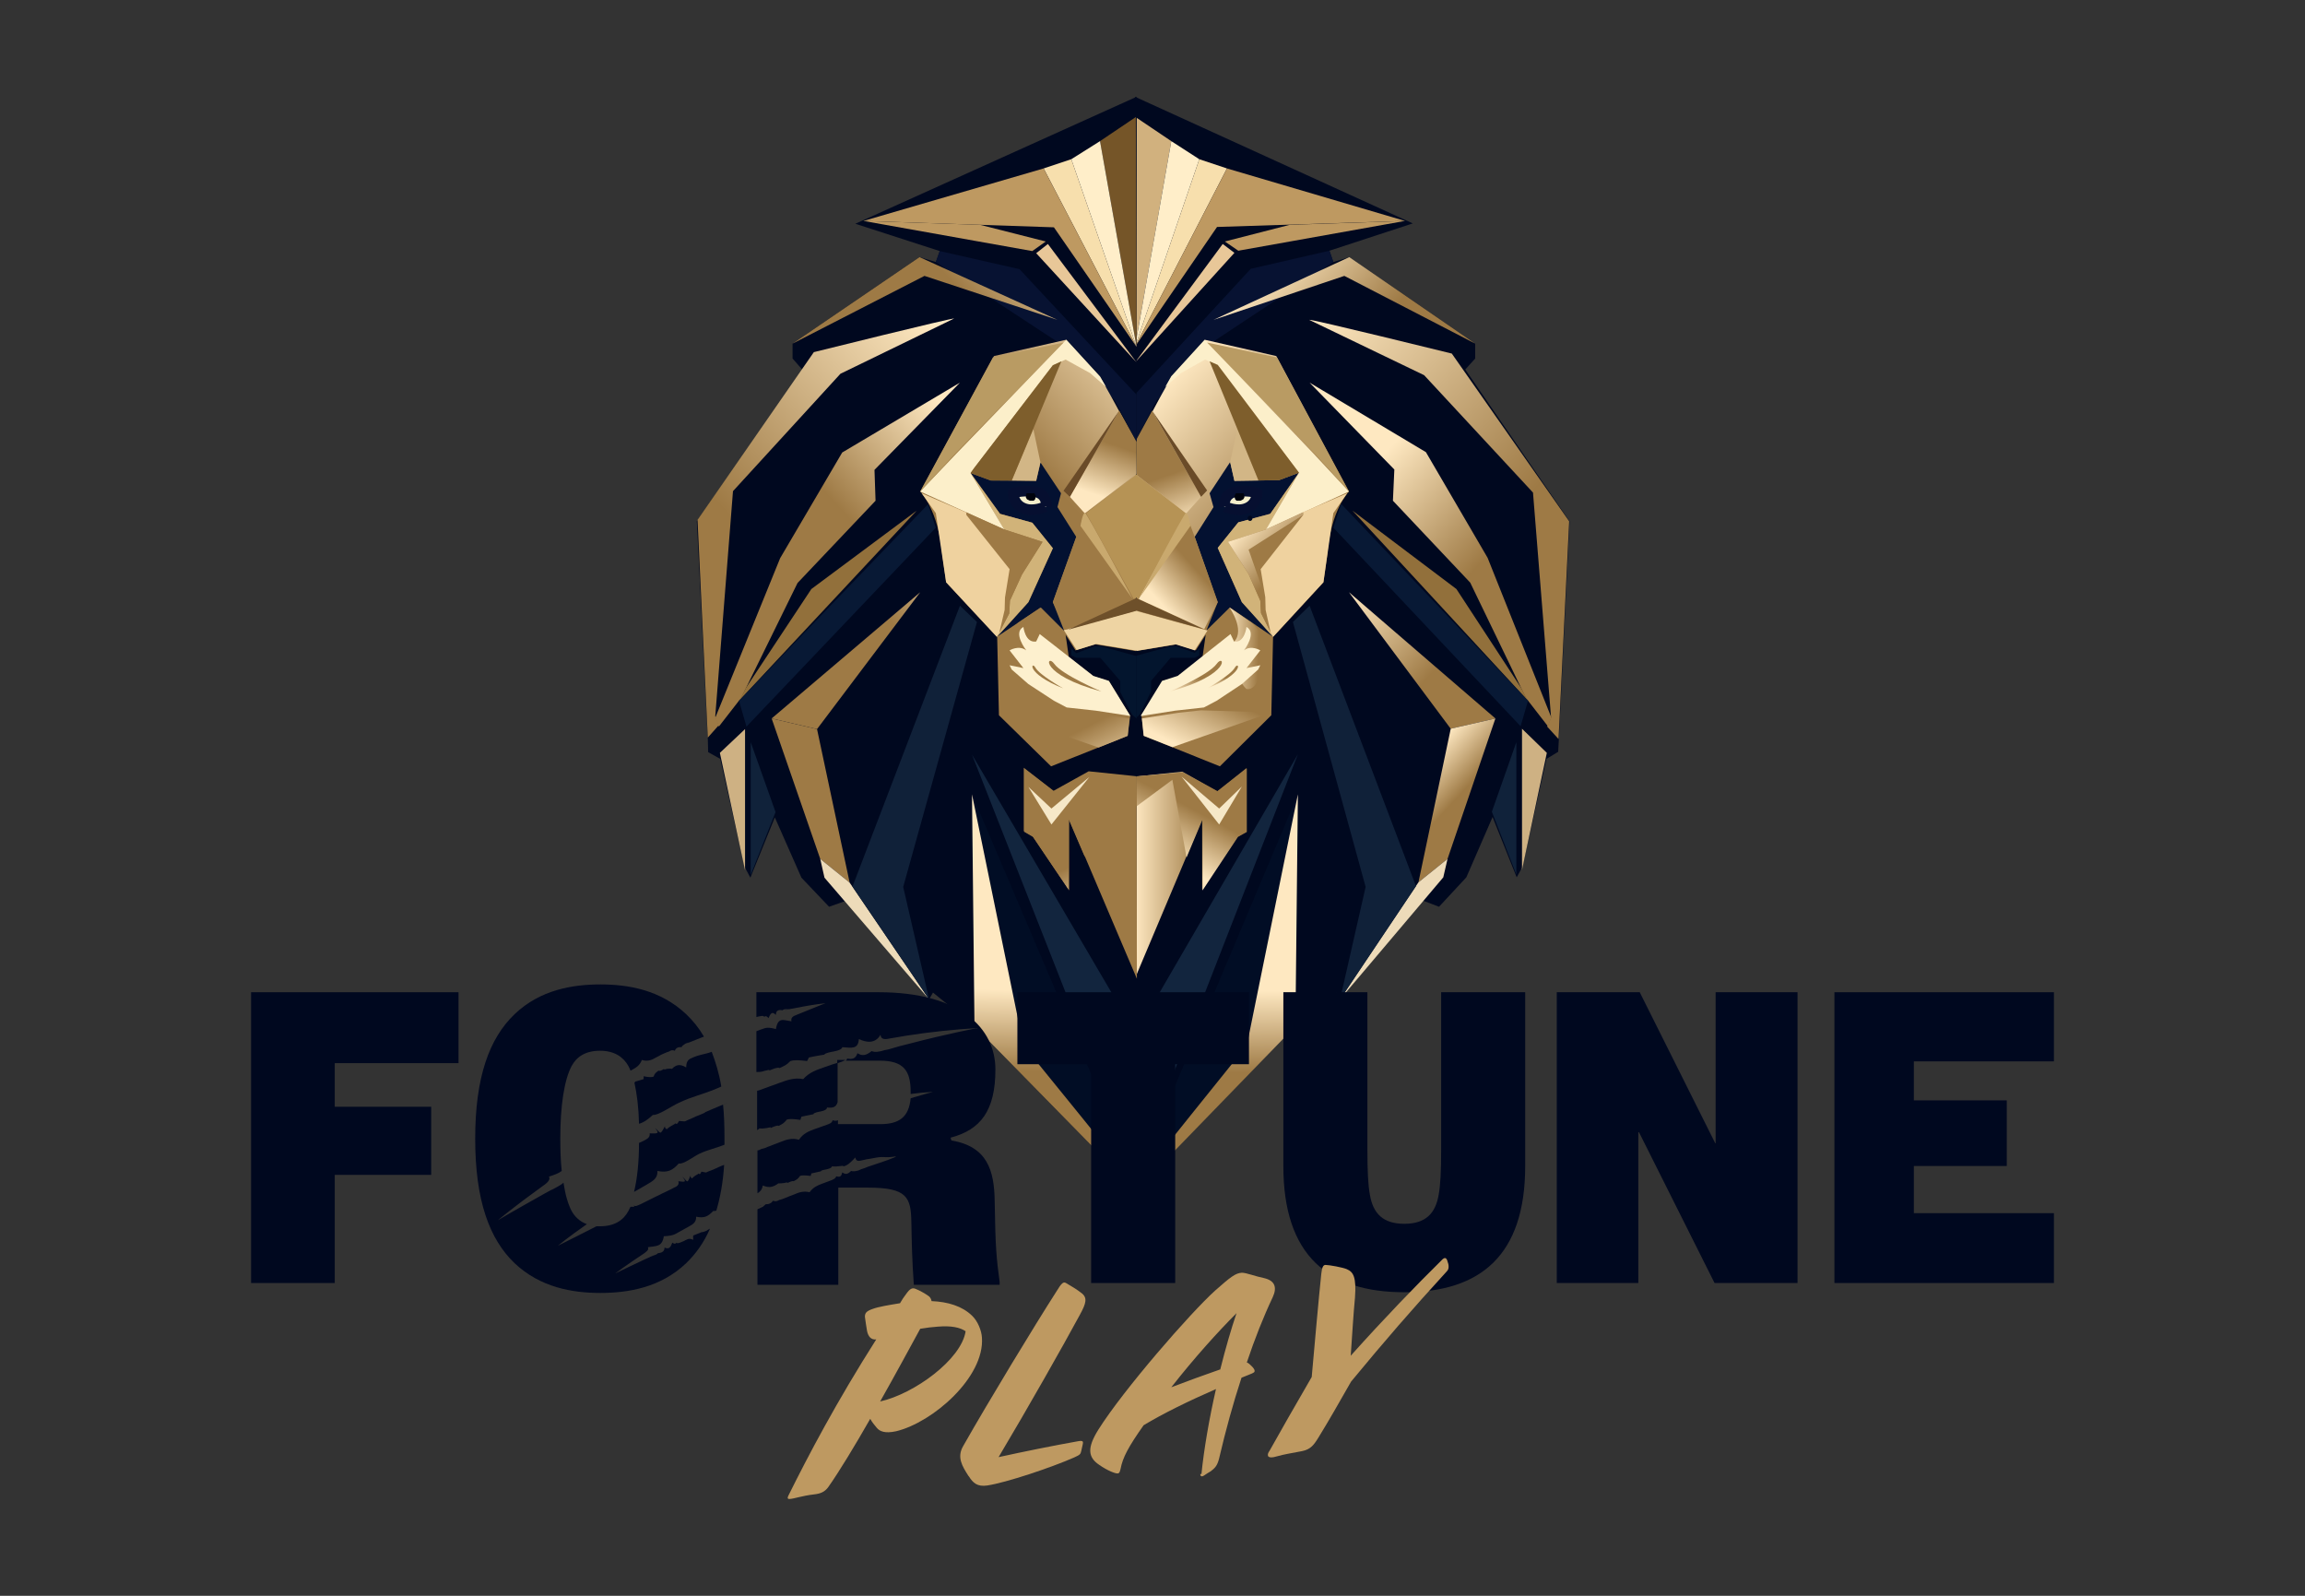 <?xml version="1.0" encoding="UTF-8"?> <svg xmlns="http://www.w3.org/2000/svg" xmlns:xlink="http://www.w3.org/1999/xlink" id="Calque_1" version="1.1" viewBox="0 0 650 450"><rect x="0" y="0" width="650" height="450" fill="#333333" stroke="none"/><!-- Generator: Adobe Illustrator 29.2.0, SVG Export Plug-In . SVG Version: 2.1.0 Build 108) --><defs><style> .st0 { fill: #f7dfad; } .st1 { fill: #f6e8c8; } .st2 { fill: #010d25; } .st3 { fill: #b69355; } .st4 { fill: url(#linear-gradient2); } .st5 { fill: url(#linear-gradient1); } .st6 { fill: url(#linear-gradient9); } .st7 { fill: url(#linear-gradient3); } .st8 { fill: url(#linear-gradient6); } .st9 { fill: url(#linear-gradient8); } .st10 { fill: url(#linear-gradient7); } .st11 { fill: url(#linear-gradient5); } .st12 { fill: url(#linear-gradient4); } .st13 { fill: #755528; } .st14 { fill: #fdf0ce; } .st15 { fill: #e8c798; } .st16 { fill: #be9961; } .st17 { fill: url(#linear-gradient31); } .st18 { fill: url(#linear-gradient30); } .st19 { fill: url(#linear-gradient28); } .st20 { fill: url(#linear-gradient29); } .st21 { fill: url(#linear-gradient18); } .st22 { fill: url(#linear-gradient13); } .st23 { fill: url(#linear-gradient12); } .st24 { fill: url(#linear-gradient15); } .st25 { fill: url(#linear-gradient16); } .st26 { fill: url(#linear-gradient11); } .st27 { fill: url(#linear-gradient10); } .st28 { fill: url(#linear-gradient17); } .st29 { fill: url(#linear-gradient14); } .st30 { fill: url(#linear-gradient19); } .st31 { fill: url(#linear-gradient23); } .st32 { fill: url(#linear-gradient22); } .st33 { fill: url(#linear-gradient24); } .st34 { fill: url(#linear-gradient25); } .st35 { fill: url(#linear-gradient21); } .st36 { fill: url(#linear-gradient20); } .st37 { fill: url(#linear-gradient27); } .st38 { fill: url(#linear-gradient26); } .st39 { fill: #10223a; } .st40 { fill: #f5efcc; stroke: #060f30; stroke-miterlimit: 10; stroke-width: 3px; } .st41 { fill: #92703b; } .st42 { fill: #d2b686; } .st43 { fill: url(#linear-gradient); } .st44 { fill: #d1b17e; } .st45 { fill: #d1b379; } .st46 { fill: #102139; } .st47 { fill: #081935; } .st48 { fill: #03152e; } .st49 { fill: #6a4b28; } .st50 { fill: #f4dfb7; } .st51 { fill: #eed4a3; } .st52 { fill: #eddbb9; } .st53 { fill: #ffeec9; } .st54 { fill: #7e5e2c; } .st55 { fill: #12253e; } .st56 { fill: #b99b63; } .st57 { fill: #ceb183; } .st58 { fill: #6e502a; } .st59 { fill: #071232; } .st60 { fill: #c9a96e; } .st61 { fill: #031131; } .st62 { fill: #efd29f; } .st63 { fill: #00081f; } .st64 { fill: #fcefca; } .st65 { fill: #00030d; } </style><linearGradient id="linear-gradient" x1="357.5" y1="376.7" x2="400.6" y2="336.9" gradientTransform="translate(0 450.3) scale(1 -1)" gradientUnits="userSpaceOnUse"><stop offset="0" stop-color="#fee8c1"></stop><stop offset=".6" stop-color="#9e7a45"></stop></linearGradient><linearGradient id="linear-gradient1" x1="311.4" y1="323.9" x2="374.3" y2="265.8" gradientTransform="translate(0 450.3) scale(1 -1)" gradientUnits="userSpaceOnUse"><stop offset="0" stop-color="#fee8c1"></stop><stop offset=".6" stop-color="#9e7a45"></stop></linearGradient><linearGradient id="linear-gradient2" x1="384.6" y1="316.2" x2="434.7" y2="269.9" gradientTransform="translate(0 450.3) scale(1 -1)" gradientUnits="userSpaceOnUse"><stop offset="0" stop-color="#fee8c1"></stop><stop offset=".6" stop-color="#9e7a45"></stop></linearGradient><linearGradient id="linear-gradient3" x1="378" y1="280.8" x2="418.1" y2="243.8" gradientTransform="translate(0 450.3) scale(1 -1)" gradientUnits="userSpaceOnUse"><stop offset="0" stop-color="#fee8c1"></stop><stop offset=".6" stop-color="#9e7a45"></stop></linearGradient><linearGradient id="linear-gradient4" x1="399.9" y1="234.8" x2="417.7" y2="218.4" gradientTransform="translate(0 450.3) scale(1 -1)" gradientUnits="userSpaceOnUse"><stop offset="0" stop-color="#fee8c1"></stop><stop offset=".6" stop-color="#9e7a45"></stop></linearGradient><linearGradient id="linear-gradient5" x1="327.1" y1="280.5" x2="347.6" y2="298.8" gradientTransform="translate(0 450.3) scale(1 -1)" gradientUnits="userSpaceOnUse"><stop offset="0" stop-color="#fee8c1"></stop><stop offset=".5" stop-color="#9e7a45"></stop></linearGradient><linearGradient id="linear-gradient6" x1="343.1" y1="170.7" x2="343.7" y2="124.8" gradientTransform="translate(0 450.3) scale(1 -1)" gradientUnits="userSpaceOnUse"><stop offset="0" stop-color="#fee8c1"></stop><stop offset=".5" stop-color="#9e7a45"></stop></linearGradient><linearGradient id="linear-gradient7" x1="320.1" y1="204.1" x2="351.5" y2="204.1" gradientTransform="translate(0 450.3) scale(1 -1)" gradientUnits="userSpaceOnUse"><stop offset="0" stop-color="#fee8c1"></stop><stop offset=".6" stop-color="#9e7a45"></stop></linearGradient><linearGradient id="linear-gradient8" x1="333.4" y1="301.9" x2="323.7" y2="330.2" gradientTransform="translate(0 450.3) scale(1 -1)" gradientUnits="userSpaceOnUse"><stop offset="0" stop-color="#fee8c1"></stop><stop offset=".5" stop-color="#9e7a45"></stop></linearGradient><linearGradient id="linear-gradient9" x1="349.7" y1="301.2" x2="368.9" y2="283.4" gradientTransform="translate(0 450.3) scale(1 -1)" gradientUnits="userSpaceOnUse"><stop offset="0" stop-color="#fee8c1"></stop><stop offset=".6" stop-color="#9e7a45"></stop></linearGradient><linearGradient id="linear-gradient10" x1="328.1" y1="208.7" x2="342.9" y2="236.5" gradientTransform="translate(0 450.3) scale(1 -1)" gradientUnits="userSpaceOnUse"><stop offset="0" stop-color="#fee8c1"></stop><stop offset=".5" stop-color="#9e7a45"></stop></linearGradient><linearGradient id="linear-gradient11" x1="335.2" y1="238.6" x2="351.6" y2="271.1" gradientTransform="translate(0 450.3) scale(1 -1)" gradientUnits="userSpaceOnUse"><stop offset="0" stop-color="#fee8c1"></stop><stop offset=".5" stop-color="#9e7a45"></stop></linearGradient><linearGradient id="linear-gradient12" x1="345.9" y1="267.7" x2="364" y2="267.1" gradientTransform="translate(0 450.3) scale(1 -1)" gradientUnits="userSpaceOnUse"><stop offset="0" stop-color="#fee8c1"></stop><stop offset=".5" stop-color="#9e7a45"></stop></linearGradient><linearGradient id="linear-gradient13" x1="334.1" y1="253.2" x2="340.5" y2="265.9" gradientTransform="translate(0 450.3) scale(1 -1)" gradientUnits="userSpaceOnUse"><stop offset="0" stop-color="#fee8c1"></stop><stop offset=".5" stop-color="#9e7a45"></stop></linearGradient><linearGradient id="linear-gradient14" x1="637.8" y1="339.3" x2="641.8" y2="347.2" gradientTransform="translate(-252.1 604.2) rotate(-6.5) scale(1 -1)" gradientUnits="userSpaceOnUse"><stop offset="0" stop-color="#fee8c1"></stop><stop offset=".5" stop-color="#9e7a45"></stop></linearGradient><linearGradient id="linear-gradient15" x1="2737.5" y1="377.2" x2="2780.6" y2="337.4" gradientTransform="translate(3048.1 450.3) rotate(-180)" gradientUnits="userSpaceOnUse"><stop offset="0" stop-color="#fee8c1"></stop><stop offset=".6" stop-color="#9e7a45"></stop></linearGradient><linearGradient id="linear-gradient16" x1="2691.4" y1="324.4" x2="2754.3" y2="266.3" gradientTransform="translate(3048.1 450.3) rotate(-180)" gradientUnits="userSpaceOnUse"><stop offset="0" stop-color="#fee8c1"></stop><stop offset=".6" stop-color="#9e7a45"></stop></linearGradient><linearGradient id="linear-gradient17" x1="2764.6" y1="316.7" x2="2814.7" y2="270.5" gradientTransform="translate(3048.1 450.3) rotate(-180)" gradientUnits="userSpaceOnUse"><stop offset="0" stop-color="#fee8c1"></stop><stop offset=".6" stop-color="#9e7a45"></stop></linearGradient><linearGradient id="linear-gradient18" x1="2758.1" y1="281.3" x2="2798.1" y2="244.3" gradientTransform="translate(3048.1 450.3) rotate(-180)" gradientUnits="userSpaceOnUse"><stop offset="0" stop-color="#fee8c1"></stop><stop offset=".6" stop-color="#9e7a45"></stop></linearGradient><linearGradient id="linear-gradient19" x1="2779.9" y1="235.3" x2="2797.7" y2="218.9" gradientTransform="translate(3048.1 450.3) rotate(-180)" gradientUnits="userSpaceOnUse"><stop offset="0" stop-color="#fee8c1"></stop><stop offset=".6" stop-color="#9e7a45"></stop></linearGradient><linearGradient id="linear-gradient20" x1="2707" y1="279.9" x2="2727.6" y2="298.3" gradientTransform="translate(3048.1 450.3) rotate(-180)" gradientUnits="userSpaceOnUse"><stop offset="0" stop-color="#fee8c1"></stop><stop offset=".5" stop-color="#9e7a45"></stop></linearGradient><linearGradient id="linear-gradient21" x1="2723.6" y1="170.7" x2="2724.2" y2="124.8" gradientTransform="translate(3048.1 450.3) rotate(-180)" gradientUnits="userSpaceOnUse"><stop offset="0" stop-color="#fee8c1"></stop><stop offset=".5" stop-color="#9e7a45"></stop></linearGradient><linearGradient id="linear-gradient22" x1="2699.5" y1="204" x2="2730.9" y2="204" gradientTransform="translate(3048.1 450.3) rotate(-180)" gradientUnits="userSpaceOnUse"><stop offset="0" stop-color="#fee8c1"></stop><stop offset=".6" stop-color="#9e7a45"></stop></linearGradient><linearGradient id="linear-gradient23" x1="2713.7" y1="302.1" x2="2704" y2="330.5" gradientTransform="translate(3048.1 450.3) rotate(-180)" gradientUnits="userSpaceOnUse"><stop offset="0" stop-color="#fee8c1"></stop><stop offset=".5" stop-color="#9e7a45"></stop></linearGradient><linearGradient id="linear-gradient24" x1="2729.6" y1="301.7" x2="2748.9" y2="283.9" gradientTransform="translate(3048.1 450.3) rotate(-180)" gradientUnits="userSpaceOnUse"><stop offset="0" stop-color="#fee8c1"></stop><stop offset=".6" stop-color="#9e7a45"></stop></linearGradient><linearGradient id="linear-gradient25" x1="2708.2" y1="208.5" x2="2723" y2="236.3" gradientTransform="translate(3048.1 450.3) rotate(-180)" gradientUnits="userSpaceOnUse"><stop offset="0" stop-color="#fee8c1"></stop><stop offset=".5" stop-color="#9e7a45"></stop></linearGradient><linearGradient id="linear-gradient26" x1="2715.5" y1="238.2" x2="2731.9" y2="270.6" gradientTransform="translate(3048.1 450.3) rotate(-180)" gradientUnits="userSpaceOnUse"><stop offset="0" stop-color="#fee8c1"></stop><stop offset=".5" stop-color="#9e7a45"></stop></linearGradient><linearGradient id="linear-gradient27" x1="2725.5" y1="267.7" x2="2743.5" y2="267.1" gradientTransform="translate(3048.1 450.3) rotate(-180)" gradientUnits="userSpaceOnUse"><stop offset="0" stop-color="#fee8c1"></stop><stop offset=".5" stop-color="#9e7a45"></stop></linearGradient><linearGradient id="linear-gradient28" x1="2714.4" y1="252.8" x2="2720.8" y2="265.5" gradientTransform="translate(3048.1 450.3) rotate(-180)" gradientUnits="userSpaceOnUse"><stop offset="0" stop-color="#fee8c1"></stop><stop offset=".5" stop-color="#9e7a45"></stop></linearGradient><linearGradient id="linear-gradient29" x1="3003" y1="70.9" x2="3007" y2="78.9" gradientTransform="translate(3303.2 604.1) rotate(-173.6) scale(1 1) skewX(-.2)" gradientUnits="userSpaceOnUse"><stop offset="0" stop-color="#fee8c1"></stop><stop offset=".5" stop-color="#9e7a45"></stop></linearGradient><linearGradient id="linear-gradient30" x1="362.9" y1="353.2" x2="459.8" y2="263.8" gradientTransform="translate(0 450.3) scale(1 -1)" gradientUnits="userSpaceOnUse"><stop offset="0" stop-color="#fee8c1"></stop><stop offset=".6" stop-color="#9e7a45"></stop></linearGradient><linearGradient id="linear-gradient31" x1="724.8" y1="353.6" x2="821.5" y2="264.2" gradientTransform="translate(993.1 450.3) rotate(-180)" gradientUnits="userSpaceOnUse"><stop offset="0" stop-color="#fee8c1"></stop><stop offset=".6" stop-color="#9e7a45"></stop></linearGradient></defs><g><polyline class="st63" points="420.9 230.4 413.5 247.4 405.8 255.7 401.1 253.9 377.9 281.8 376.9 279.9 365.3 289.3 320.1 335.9 320.1 97.7 320.1 27.3 398.4 63 374.9 70.7 376 73.9 380.5 72.5 416 96.9 416 101.1 413.2 104.2 442.6 147 439.6 208.3 439.4 212 436.1 214 429.3 244.5 427.7 247.4"></polyline><polygon class="st63" points="320.1 32.8 394.6 62.7 349 71.1 320.2 102.4 320.1 32.8"></polygon><polygon class="st44" points="320.1 97.7 320.2 33 330.3 39.8 320.1 97.7"></polygon><polygon class="st53" points="338.2 44.9 330.3 39.8 320.1 97.7 338.2 44.9"></polygon><polygon class="st0" points="346 47.5 338.2 44.9 320.1 97.7 346 47.5"></polygon><polygon class="st16" points="396.2 62.3 346 47.5 320.1 97.7 343.2 64 396.2 62.3"></polygon><polygon class="st15" points="320.1 102.2 344.8 68.8 348.1 71.3 320.1 102.2"></polygon><polygon class="st16" points="345.4 68.1 349.2 70.7 396.2 62.3 363.7 63.4 345.4 68.1"></polygon><polygon class="st59" points="374.9 70.7 352.7 75.8 320.1 111.2 320.1 124.6 326.2 112.8 342.2 96.3 376 73.9 374.9 70.7"></polygon><polygon class="st43" points="379.1 77.8 416 96.9 380.5 72.5 342.2 90.2 379.1 77.8"></polygon><path class="st5" d="M339.7,95.8l20.2,4.6,20.5,38.2s-5.1,5.1-6.1,17.7l-1.1,7.9-14.2,15.4-.5,22.1-14.5,14.4-21.4-8.6-.7-5.6,6-9.8,4.4-1.4,6.8-5.4.9-6.3-2.8,4.4-5.4-1.7-11.4,1.9v-58.9c-.1,0,6.7-12.6,6.7-12.6l3.3-5.9,9.4-10.3h0Z"></path><polygon class="st61" points="359 179.6 356.3 176.5 350.2 169.8 343.4 154.5 349.2 147.3 358.2 144.9 366.3 133.3 360.7 135.4 348.1 135.6 346.9 130.3 341.1 139.1 342.2 143 336.9 151.4 343.4 169.8 340.2 177.8 346.8 171.3 359 179.6"></polygon><polygon class="st45" points="355.4 169.4 352.1 161.9 346.3 152.8 357 149.3 366.3 133.3 358.2 144.9 349.2 147.3 343.4 154.5 350.2 169.8 359 179.6 355.6 172.9 355.4 169.4"></polygon><polygon class="st64" points="339.8 101.4 343.4 102.9 366.3 133.3 357 149.3 380.4 138.6 370.4 127.9 339.7 95.8 330.3 106.1 328.6 109.1 333 105.2 339.8 101.4"></polygon><polygon class="st56" points="370.7 127.9 380.4 138.6 360.1 100.8 340.4 96.6 370.7 127.9"></polygon><polygon class="st42" points="348.9 121 346.9 130.3 348.1 135.6 354.9 135.5 348.9 121"></polygon><polygon class="st54" points="365.4 132.1 366.3 133.3 360.7 135.4 354.9 135.5 341.1 101.9 343.4 102.9 365.4 132.1"></polygon><polygon class="st4" points="369.3 107.9 402.1 127.5 419.5 157.3 437.5 202.4 436.5 204.8 430.3 196.8 414.6 164.3 392.8 141.2 393.2 132.4 369.3 107.9"></polygon><polygon class="st41" points="381.4 144 410.7 166.1 428.9 193.9 430.9 197.6 381.4 144"></polygon><polygon class="st7" points="380.4 167 421.7 202.6 409.1 205.5 380.4 167"></polygon><polygon class="st12" points="400 248.8 409.1 205.5 421.7 202.6 408.2 242.2 400 248.8"></polygon><polygon class="st52" points="377.9 281.8 400 248.8 408.2 242.2 407 247.4 377.9 281.8"></polygon><polygon class="st46" points="364.6 175.4 369.3 170.8 399.3 249.9 377.9 281.8 385.1 250.1 364.6 175.4"></polygon><polygon class="st51" points="340.5 177.8 320.1 172.2 320.1 183.6 331.5 181.7 336.9 183.4 340.5 177.8"></polygon><polygon class="st58" points="320.1 168.4 321 168.9 339.4 177.4 320.1 172.1 320.1 168.4"></polygon><polygon class="st11" points="334.4 144.7 321.1 168.9 339.6 177.4 343.4 169.8 336.9 151.4 334.4 144.7"></polygon><polygon class="st48" points="320.1 202.6 321.4 201.5 324.6 195 324.6 192 330.1 185.5 336.9 185.5 338.2 184.8 338.2 182.9 336.9 184.1 331.7 182.2 330.3 182.2 320.1 185 320.1 202.6"></polygon><polygon class="st2" points="322 328.4 366 224 351.6 294.8 321.6 332.3 322 328.4"></polygon><polygon class="st55" points="366 212.7 320.2 291.6 320.2 330.2 366 212.7"></polygon><path class="st8" d="M321.6,332.3c.2-.5,30-37.5,30-37.5l14.4-70.8-.7,65.4-45.2,46.6,1.5-3.6h0Z"></path><polygon class="st10" points="333.4 217.6 343.3 223.1 351.5 216.6 351.5 234.5 349 235.9 339 250.9 339 231 320.1 275.8 320.1 219 333.4 217.6"></polygon><polygon class="st3" points="320.1 133.6 334.4 144.7 321.1 168.9 320.2 168.4 320.1 133.6"></polygon><polygon class="st9" points="335.5 147.6 334.1 145.2 338.7 140.1 324.9 115.8 320.1 124.6 320.1 133.6 334.4 144.7 334.7 145.2 335.5 147.6"></polygon><polygon class="st49" points="340.4 138.3 338.7 140.1 324.9 115.8 340.4 138.3"></polygon><path class="st60" d="M321.1,168.9l14.6-20.6s-.6-3.9-1.3-3.6-13.2,24.2-13.2,24.2h0Z"></path><path class="st40" d="M345.2,142.9s-.4-3.9,3.7-4.3c4.1-.4,5.6.5,5.6.5,0,0,0,3-2.9,4.2-2.8,1.2-6-.4-6-.4"></path><path class="st65" d="M348.5,139.1c0,.1-.4.8-.4.8l.2.9.4.4h1.1l.8-.4.3-.5v-.6l-.2-.6h-2.2,0Z"></path><polygon class="st6" points="358.3 178.3 356.8 171.4 356.8 168.4 352.1 155 367.5 145.2 367.5 144.4 357 149.3 346.3 152.8 352.1 161.9 355.4 169.4 355.6 172.9 358.3 178.3"></polygon><polygon class="st62" points="379.9 139.1 367.5 144.4 367.5 145.2 355.5 160.5 356.8 168.4 356.9 172 358.3 178.3 359 179.6 373.2 164.2 376 144.7 379.9 139.1"></polygon><polygon class="st50" points="333.2 219 344.3 228 350.2 221.8 343.8 232.5 333.2 219"></polygon><polygon class="st27" points="330.6 219.9 320.6 227.3 320.5 218.9 333.5 217.8 343.3 223.2 351.6 216.7 351.6 234.6 349.1 236 339.1 251.1 339.1 231.1 334.6 241.8 330.6 219.9"></polygon><polygon class="st26" points="330.6 210.7 358.5 200.9 338.7 200.3 332.3 201 322 202.6 322.5 207.5 330.6 210.7"></polygon><path class="st23" d="M351.6,194.3s4.1,1.3,4.6-10.8c0,0,1.1-3.9-3.2-7.9l-6.3-4.3s4.5,6.3,1.3,9.7c-3.2,3.4,0,0,0,0,0,0-.7,9.4,3.5,13.3h0Z"></path><path class="st14" d="M321.8,201.9l9.6-1.5,8.1-.9,3.6-1.9,7.1-4.7,4.6-4.1.6-1.2-3.9.8,3.9-5s-2.6-1.6-4.6,0c0,0,3.8-5,.7-6.6,0,0-.5,4.6-3.5,4.1l-1-2.1-8.1,6.4-6.8,5.4-4.4,1.4-6,9.8Z"></path><path class="st22" d="M329.9,195s11-4.7,13.2-7.8c2.2-3.1,4.4,3-13.2,7.8Z"></path><path class="st29" d="M340.5,194.1s6.5-3.7,7.7-5.8,3,1.5-7.7,5.8Z"></path><polygon class="st1" points="333.2 219 343.8 228 350.2 221.8 343.8 232.5 333.2 219"></polygon><polyline class="st57" points="429.2 205.5 436.2 212.3 429.2 245.3 429.2 206.2"></polyline><polygon class="st47" points="428.8 204.8 430.9 197.6 378.2 142.1 376 148.8 428.8 204.8"></polygon><polyline class="st63" points="218.5 230.5 226 247.5 233.8 255.7 238.6 254 262 281.8 263.1 279.9 274.8 289.4 320.5 336 320.5 97.8 320.5 27.3 241.2 63.1 265 70.8 263.9 73.9 259.3 72.5 223.5 96.9 223.5 101.1 226.3 104.3 196.5 147 199.6 208.4 199.7 212.1 203.1 214 210 244.5 211.6 247.5"></polyline><polygon class="st63" points="320.5 32.8 245.1 62.7 291.3 71.1 320.3 102.4 320.5 32.8"></polygon><polygon class="st13" points="320.5 97.8 320.3 33 310.2 39.8 320.5 97.8"></polygon><polygon class="st53" points="302.1 44.9 310.2 39.8 320.5 97.8 302.1 44.9"></polygon><polygon class="st0" points="294.3 47.5 302.1 44.9 320.5 97.8 294.3 47.5"></polygon><polygon class="st16" points="243.5 62.3 294.3 47.5 320.5 97.8 297.2 64.1 243.5 62.3"></polygon><polygon class="st15" points="320.5 102.2 295.5 68.8 292.2 71.4 320.5 102.2"></polygon><polygon class="st16" points="294.9 68.1 291.1 70.8 243.5 62.3 276.4 63.4 294.9 68.1"></polygon><polygon class="st59" points="265 70.8 287.5 75.9 320.5 111.3 320.5 124.6 314.3 112.8 298.2 96.4 263.9 73.9 265 70.8"></polygon><polygon class="st24" points="260.7 77.8 223.5 96.9 259.3 72.5 298.2 90.2 260.7 77.8"></polygon><path class="st25" d="M300.7,95.8l-20.4,4.6-20.8,38.2s5.1,5.1,6.2,17.7l1.1,7.9,14.4,15.4.5,22.1,14.7,14.4,21.6-8.6.7-5.6-6-9.8-4.4-1.4-6.9-5.4-.9-6.3,2.8,4.4,5.5-1.7,11.5,1.9v-58.9c.1,0-6.8-12.6-6.8-12.6l-3.3-5.9-9.5-10.3h0Z"></path><polygon class="st61" points="281.1 179.6 283.9 176.6 290 169.8 296.9 154.6 291.1 147.4 282 144.9 273.7 133.4 279.4 135.5 292.2 135.6 293.4 130.4 299.2 139.1 298.2 143 303.5 151.4 296.9 169.8 300.1 177.9 293.5 171.3 281.1 179.6"></polygon><polygon class="st45" points="284.8 169.4 288.2 162 294 152.8 283.2 149.3 273.7 133.4 282 144.9 291.1 147.4 296.9 154.6 290 169.8 281.1 179.6 284.6 173 284.8 169.4"></polygon><polygon class="st64" points="300.5 101.4 296.9 103 273.7 133.4 283.2 149.3 259.5 138.6 269.6 128 300.7 95.8 310.2 106.2 311.9 109.1 307.4 105.2 300.5 101.4"></polygon><polygon class="st56" points="269.3 128 259.5 138.6 280 100.8 299.9 96.6 269.3 128"></polygon><polygon class="st42" points="291.4 121 293.4 130.4 292.2 135.6 285.3 135.5 291.4 121"></polygon><polygon class="st54" points="274.6 132.1 273.7 133.4 279.4 135.5 285.3 135.5 299.3 101.9 296.9 103 274.6 132.1"></polygon><polygon class="st28" points="270.7 107.9 237.5 127.6 220 157.4 201.7 202.4 202.7 204.9 209 196.8 224.9 164.4 246.9 141.2 246.6 132.5 270.7 107.9"></polygon><polygon class="st41" points="258.5 144 228.8 166.1 210.4 193.9 208.4 197.6 258.5 144"></polygon><polygon class="st21" points="259.5 167 217.6 202.6 230.4 205.6 259.5 167"></polygon><polygon class="st30" points="239.6 248.9 230.4 205.6 217.6 202.6 231.3 242.2 239.6 248.9"></polygon><polygon class="st52" points="262 281.8 239.6 248.9 231.3 242.2 232.5 247.5 262 281.8"></polygon><polygon class="st46" points="275.5 175.4 270.7 170.8 240.4 250 262 281.8 254.7 250.1 275.5 175.4"></polygon><polygon class="st51" points="300 177.7 320.6 172.1 320.6 183.5 309.1 181.6 303.6 183.3 300 177.7"></polygon><polygon class="st58" points="320.6 168.6 319.7 169 301.1 177.6 320.6 172.2 320.6 168.6"></polygon><polygon class="st36" points="306 144.7 319.4 168.9 300.8 177.5 296.9 169.8 303.5 151.4 306 144.7"></polygon><polygon class="st48" points="320.5 202.6 319.2 201.5 315.9 195.1 315.9 192 310.3 185.5 303.5 185.5 302.1 184.8 302.1 182.9 303.5 184.2 308.8 182.2 310.2 182.2 320.5 185 320.5 202.6"></polygon><polygon class="st2" points="318.6 328.5 274.1 224 288.6 294.8 318.9 332.3 318.6 328.5"></polygon><polygon class="st55" points="274.1 212.8 320.3 291.6 320.3 330.2 274.1 212.8"></polygon><path class="st35" d="M318.9,332.3c-.2-.5-30.3-37.5-30.3-37.5l-14.5-70.8.7,65.4,45.7,46.6-1.6-3.6h0Z"></path><polygon class="st32" points="307.1 217.8 297.2 223.2 288.9 216.8 288.9 234.6 291.3 236 301.5 251.1 301.5 231.1 320.6 276 320.5 219.2 307.1 217.8"></polygon><polygon class="st3" points="320.7 133.6 306.3 144.7 319.7 168.9 320.6 168.5 320.7 133.6"></polygon><polygon class="st31" points="304.9 147.6 306.3 145.2 301.7 140.1 315.6 115.8 320.5 124.6 320.5 133.6 306 144.7 305.7 145.2 304.9 147.6"></polygon><polygon class="st49" points="299.9 138.4 301.7 140.1 315.6 115.8 299.9 138.4"></polygon><path class="st60" d="M319.4,168.9l-14.7-20.6s.6-3.9,1.3-3.6,13.4,24.2,13.4,24.2h0Z"></path><path class="st40" d="M295.1,142.9s.4-3.9-3.7-4.3c-4.1-.4-5.7.5-5.7.5,0,0,0,3,2.9,4.2,2.8,1.2,6.1-.4,6.1-.4"></path><path class="st65" d="M291.7,139.1c0,.1.4.8.4.8l-.2.9-.4.4h-1.1l-.8-.4-.3-.5v-.6l.2-.6h2.2Z"></path><polygon class="st33" points="281.8 178.4 283.4 171.4 283.4 168.5 288.1 155 272.5 145.2 272.5 144.5 283.2 149.3 294 152.8 288.2 162 284.8 169.4 284.6 173 281.8 178.4"></polygon><polygon class="st62" points="259.9 139.1 272.5 144.5 272.5 145.2 284.7 160.5 283.4 168.5 283.3 172 281.8 178.4 281.1 179.6 266.8 164.2 263.9 144.7 259.9 139.1"></polygon><polygon class="st50" points="307.2 219.1 296 228 290 221.9 296.5 232.5 307.2 219.1"></polygon><polygon class="st34" points="310 219.6 320.6 227.3 320.5 218.9 307 217.5 297.1 223 288.7 216.5 288.7 234.4 291.2 235.8 301.3 250.8 301.3 230.9 305.9 241.6 310 219.6"></polygon><polygon class="st38" points="309.8 210.8 281.7 201 301.7 200.4 308.2 201.1 318.5 202.6 318 207.5 309.8 210.8"></polygon><path class="st37" d="M288.6,194.3s-4.1,1.3-4.7-10.8c0,0-1.1-3.9,3.2-7.9l6.4-4.3s-4.6,6.3-1.3,9.7,0,0,0,0c0,0,.7,9.4-3.6,13.3h0Z"></path><path class="st14" d="M318.8,201.9l-9.8-1.5-8.2-.9-3.6-1.9-7.2-4.7-4.7-4.1-.6-1.2,3.9.8-3.9-5s2.6-1.6,4.7,0c0,0-3.9-5-.8-6.6,0,0,.5,4.6,3.6,4.1l1-2.1,8.2,6.4,6.9,5.4,4.4,1.4,6,9.8Z"></path><path class="st19" d="M310.6,195s-11.1-4.7-13.3-7.8-4.5,3,13.3,7.8Z"></path><path class="st20" d="M299.8,194.1s-6.6-3.7-7.8-5.8c-1.1-2.1-3,1.5,7.8,5.8Z"></path><polygon class="st1" points="307.2 219.1 296.5 228 290 221.9 296.5 232.5 307.2 219.1"></polygon><polyline class="st57" points="210.1 205.6 203 212.3 210.1 245.4 210.1 206.2"></polyline><polygon class="st47" points="210.5 204.9 208.4 197.6 261.7 142.2 263.9 148.8 210.5 204.9"></polygon><polygon class="st39" points="211.7 209.3 218.7 229 211.7 246.7 211.7 209.3"></polygon><path class="st63" d="M352.5,146.9c.9,0,.9-1.5,0-1.5s-.9,1.5,0,1.5h0Z"></path><polygon class="st39" points="427.6 209.3 420.7 228.9 427.6 246.6 427.6 209.3"></polygon><path class="st18" d="M369.3,90.2c.7-.2,40.1,9.5,40.1,9.5l33.1,47.3-3,61.4-3.2-3.5,1.1-2.5-5.1-63.5-30.7-33.1-32.4-15.6h0Z"></path><path class="st17" d="M269.2,89.8c-.7-.2-39.7,9.5-39.7,9.5l-32.8,47.3,2.9,61.4,3.1-3.5-1-2.5,5-63.5,30.3-33.1,32.1-15.6h0Z"></path></g><g><polygon class="st63" points="70.8 361.8 94.4 361.8 94.4 331.3 121.6 331.3 121.6 312.1 94.4 312.1 94.4 299.8 129.3 299.8 129.3 279.8 70.8 279.8 70.8 361.8"></polygon><path class="st63" d="M198.9,313.7c-.9.4-1.7.8-2.6,1.1-.9.4-1.7.8-2.5,1.1-.9.5-.5.3-2.3.2-1,1.7-.6.2-1.3.9,0,0-1.6.8-2.1,1.4,0,0-.6,0-.6-.8-1.5,2.8-1.1,1.8-2.8.5,1.3,1.5,1,1.6-1.5,1.5.2,1.2-.8,1.6-1.7,2.1-.4.2-.8.4-1.3.6,0,5.4-.5,10.1-1.4,13.8,1.3-.7,2.6-1.5,4-2.3,1.3-.8,2.7-1.5,2.6-3.6,2.9.6,4.3-.2,6-2.1,1.3.3,4.1-1.9,5.7-2.7,2.8-1.3,4.5-1.5,7.2-2.6,0-.7,0-1.3,0-2,0-3.3-.1-6.4-.4-9.3-.4.2-.8.3-1.3.6.5-.2.9-.4,1.3-.6h0c-.5.2-1,.4-1.7.7,0,0-1.7.7-3.5,1.5h0Z"></path><path class="st63" d="M198,347.4c-.6.3-1.6.6-2.5,1-.1.3,0,1.2,0,1.2-.2,0-.9-.5-1.7-.1-.7.3-.7.3-.6.3-.9.4-2.3,1.1-2.4.6,0,0-.4.7-1.2,0-.5,1.3-.9,2-2.2,1.4,0,1.2-.9,1.5-1.9,1.6-.4.5-1,.5-2,1,2.4-1.2,1.7-.8-.3.1.4-.2-.3.2-1.1.5-3,1.4-5.9,2.8-8.6,4.1,0,0,2.9-2.2,7.9-5.5.8-.6,1.7-1.1,1.3-1.9,2.4-.4,4,0,4.5-3.1,0,0,2.2,0,3.4-.7,1.1-.6,2.3-1.3,3.6-2,1.1-.6,2.2-1.2,2.1-2.8,2.3.5,3.4-.1,4.8-1.6.2,0,.6,0,.9-.1,1.1-3.7,1.9-8,2.2-12.9-.2,0-.4.2-.6.2-.7.3-1.4.6-2,.9-.7.3-1.4.6-2,.8-.7.4-.4.2-1.8,0-.7,1.5-.5.1-1,.7,0,0-1.2.6-1.6,1.2,0,0-.5-.1-.5-.8-1,2.6-.8,1.6-2.3.3,1.2,1.5,1,1.6-1.1,1.3.3,1.1-.5,1.5-1.2,1.8-.7.4-1.4.7-2.2,1.1-.7.3-1.5.7-2.4,1.2-.1,0-.3.1-.4.2.1,0,.3-.1.4-.2,1.9-.9.9-.5-.7.3-.2.1-1.2.6-2.2,1.1-1,.5-2,1-1.8.9-1.1.5-1.9.9-2,.3,0,.3,0,.5.1.5.5,0,1-.3,1.6-.6-.8.4-1.3.6-1.6.6-.4,0-.7,0-1.1,0-.2.4-.4.8-.6,1.2-1.4,2.6-3.9,4.3-8,4.3s-.6,0-.9,0c0,0-.2,0-.3.1-3.7,1.9-7.3,3.7-10.7,5.4,0,0,2.9-2.4,8.2-6.1-2-.7-3.4-2.1-4.3-3.7-1-1.9-1.8-4.6-2.3-8-.4.4-.9.7-1.6,1.1,1.4-.8,1.4-.8-1.4.8.5-.3,1-.6,1.4-.8-.5.3-1.1.6-1.9,1,.6-.4-.5.3-1.7.9-4.6,2.6-9.1,5.1-13.3,7.6,0,0,4.4-3.7,12.3-9.4,1.3-.9,2.7-1.9,2.1-2.9,1.5-.5,2.7-.9,3.6-1.6-.3-2.8-.4-5.9-.4-9.2,0-9.1,1.1-16.5,3.2-20.4,1.4-2.6,3.9-4.3,8-4.3s6.6,1.8,8,4.3c.2.4.4.8.6,1.3.1,0,.2-.1.4-.2,1.1-.6,2.2-1.2,2.8-2.8,1.7.5,2.8,0,4-.7.9-.5,1.8-.9.9-.5.6-.3,1-.5,1.5-.7.5-.2.9-.4,1.3-.5.4-.3.9-.5,1.6-.2.3-.8.9-1.1,1.9-1,.1-.3.3-.5.6-.6-.2,0-.1,0,.2-.2.2-.2.7-.4,1.3-.6-.4.2-.7.3-1,.5.3-.2.7-.3,1.2-.5,0,0,1-.4,2-.8.5-.2,1-.4,1.5-.6.2,0,.3-.1.5-.2-1.4-2.4-3.1-4.5-5-6.3-7.3-6.9-16.4-8.4-24.2-8.4s-17,1.5-24.2,8.4c-7.1,6.8-11.1,17.7-11.1,35.1s4,28.3,11.1,35.1c7.3,6.9,16.4,8.4,24.2,8.4s17-1.5,24.2-8.4c2.7-2.6,5-5.8,6.7-9.7-.1,0-.2.1-.4.2-1.2.8-1.2.5-1.8.8h0Z"></path><path class="st63" d="M184.1,314.4c1.5.2,5.3-2.5,7.3-3.4,4-1.9,6.3-2.2,10.6-4,.5-.2.9-.4,1.4-.6-.6-3.7-1.6-6.9-2.7-9.8-1.8.7-3.2.7-5.3,1.6-1,.4-1.9.8-1.9,2.8-1.9-1.1-2.9-.7-4,.4-.5-.1-.9,0-1.4,0-.5.1-1,.4-.8,0-1.4.9-1.6.5-1.6.5-.7.6-1,.6-1.4,1.7-.5.2-1.3.2-2.8-.1,0,.3,0,.8,0,.8,0,0-1.2.4-2.4.7,0,.1,0,.2-.2.3.7,3.1,1.2,7.1,1.3,11.6,1.4-.4,2.6-1.3,3.9-2.5h0Z"></path><path class="st63" d="M192.8,294.4c.1,0,.3-.2.5-.3-.1,0-.2.1-.3.2h0c0,0-.1,0-.1.1h0Z"></path><path class="st63" d="M268.1,321v-.2c8.4-2.2,12.6-7.6,12.6-19.2s-9.8-21.8-33-21.8h-34.4v7c.9-.2,2.2-.6,2.2,0,0,0,.4-.7,1.2.3.6-1.3,1-2,2.1-.9,0-1.4.9-1.5,1.9-1.3.4-.5,1-.2,2-.4-2.4.6-1.6.4.3,0-.4,0,.3,0,1.1-.2,3-.6,5.9-1.1,8.7-1.4,0,0-3.1,1.2-8.2,3.3-.8.3-1.7.7-1.4,1.8-2.3-.3-3.8-1.3-4.4,2.2,0,0-2.1-.7-3.3-.2-.7.2-1.4.5-2.2.8v11.5c.7,0,1.4,0,2.2-.3.9-.2,1.8-.5,1.4-.1,2.7-1.2,2.9-.7,2.9-.7,1.5-.7,1.9-.8,3.1-2,.9-.3,2.2-.3,4.7,0,.2-.3.5-1,.5-1,0,0,2.3-.5,4.4-.8-.1-.4,2.1-.8,2.1-.8,0,0,2.9-.4,2.9-1.3,2.8.2,4.5.6,4.7-2.3,2.1,1,4.6,1.4,6.1-1.2.1,1.5,1.5,1.3,2.9,1,1.4-.2,2.8-.5,4.1-.7,6.9-1.1,13.8-1.8,20.4-2.2,0,0-7.7,1.4-19.6,4.5-1.7.4-3.5.9-4.1,1.1-1.1.3-2,.6-2.7.7.3,0,.6-.2,1-.3-2.2.6-2.1.6-1,.3-1.4.4-2.6.6-3.5.2-1.5,1.2-2.6,1.5-4,.6-.5,1.5-1.4,1.8-2.9,1.5,0,.2-.2.4-.4.6h9.6c6.7,0,8.7,2.8,8.7,8.8s0,.4,0,.6c2.1-.3,4.2-.5,6.3-.6,0,0-2.3.6-6.3,1.8-.5,5.3-3.2,7.3-8.6,7.3h-11.9v-1.1c-.4.2-.9.2-1.5,0-.2.8-.9,1-1.7,1.3,0,0-1.7.6-3.4,1.2-1.6.6-3.2,1.2-4.4,3-2-.6-3.7,0-5.4.7-1.3.5-2.6,1-1.3.5-.8.3-1.5.6-2.1.8-.6.3-1.2.5-1.8.6-.4.2-.7.4-1.1.4v12.1c.7-.4,1.3-1,1.5-2.2,1.9.8,3,.4,4.4-.6.5,0,1,0,1.6-.1.5-.1,1.1-.3.9,0,1.7-.8,1.8-.5,1.8-.5.9-.5,1.2-.6,1.8-1.5.5-.2,1.4-.2,3,0,.1-.2.2-.7.2-.7,0,0,1.4-.3,2.7-.6-.1-.3,1.3-.5,1.3-.5,0,0,1.8-.3,1.8-.9,1.8.2,3.2-.4,3.3,0,1.1-.3,1.8-.9,3.3-2.5.2,1.2,1,1,1.9.8.8-.2,1.7-.4,2.6-.5,4.3-.9,2.9,0,6.9-.6,0,0,1,0-6.3,2.4-1,.3-2.1.7-2.5.9-.7.2-1.2.4-1.6.6.2,0,.4-.1.6-.2-1.3.5-1.3.4-.6.2-.9.3-1.6.4-2.2.2-.9.9-1.5,1.1-2.5.4-.2,1.2-.7,1.4-1.7,1.1-.1.6-.7.8-1.3,1.1,0,0-1.3.5-2.7,1-1.3.5-2.5,1-3.5,2.4-1.6-.4-3,0-4.3.6-1,.4-2.1.8-1.1.4-.6.3-1.2.5-1.7.7-.5.2-1,.4-1.5.5-.5.3-1,.5-1.7.2-.5.7-1.1,1-2.1,1-.2.2-.4.4-.7.6.2,0,.1,0-.3.2-.2.1-.7.3-1.3.6v21.3h22.8v-27.4h8.4c11,0,12.1,2.7,12.2,9.8.1,5.4.2,10.7.7,17.6h24.2v-.8c-.9-6.7-1.2-9.5-1.4-22.7-.1-8.8-2.1-15.5-12.2-17.2h0Z"></path><path class="st63" d="M213.3,340.5h0c.3-.1.6-.3.9-.4-.2.1-.6.3-.9.4h0Z"></path><path class="st63" d="M214.7,339.8c-.2,0-.3.2-.5.3.1,0,.2-.1.3-.2h0c0,0,.1,0,.2-.1h0Z"></path><path class="st63" d="M214.2,318.2c.6.1,1.3,0,2-.1s1.4-.4,1.1,0c2.1-1,2.3-.6,2.3-.6,1.1-.6,1.4-.7,2.3-1.8.7-.2,1.8-.2,3.8.1.1-.3.3-.9.3-.9,0,0,1.8-.4,3.4-.7-.1-.4,1.6-.7,1.6-.7,0,0,2.3-.3,2.2-1.2,1.7.2,2.6-.1,3-1.5v-11.1c-.7.2-2.3.7-3.9,1.3-2,.7-4.1,1.4-5.8,3.3-2.5-.5-4.6.3-6.8,1.1-1.7.6-3.4,1.3-1.7.6-1,.4-1.9.7-2.7,1-.6.2-1.2.5-1.8.6v11.1c.3-.2.6-.4.9-.7h0Z"></path><polygon class="st63" points="286.9 300.1 307.7 300.1 307.7 361.8 331.4 361.8 331.4 300.1 352.2 300.1 352.2 279.8 286.9 279.8 286.9 300.1"></polygon><path class="st63" d="M406.4,324.1c0,6.2-.2,10.1-.7,12.8-.9,5.3-3.7,8.2-9.7,8.2s-8.8-2.9-9.7-8.2c-.5-2.7-.7-6.6-.7-12.8v-44.3h-23.7v49c0,25.2,12.6,35.6,34.1,35.6s34.1-10.4,34.1-35.6v-49h-23.7v44.3h0Z"></path><polygon class="st63" points="483.8 322.4 483.7 322.4 462.4 279.8 439 279.8 439 361.8 462 361.8 462 319.3 462.2 319.3 483.5 361.8 506.9 361.8 506.9 279.8 483.8 279.8 483.8 322.4"></polygon><polygon class="st63" points="579.2 299.3 579.2 279.8 517.3 279.8 517.3 361.8 579.2 361.8 579.2 342.1 539.7 342.1 539.7 328.8 565.9 328.8 565.9 310.3 539.7 310.3 539.7 299.3 579.2 299.3"></polygon><path class="st63" d="M204.1,311.5c.4-.2.8-.3,1-.5,0,0,0,0,0,0-.1,0-.3.2-.5.3-.1,0-.3.1-.4.2h0s0,0,0,0Z"></path><path class="st63" d="M236.1,299.8c.3,0,.4-.1.4-.1.7-.2,1.4-.5,1.9-.8h-2.3v1h0Z"></path><path class="st63" d="M213.1,340.6c0,0,.1,0,.2,0h0c0,0-.1,0-.2,0Z"></path></g><g><path class="st16" d="M222.7,422.7c-.4,0-.8,0-.4-.9,5.6-11.3,13.6-26.5,24.8-44.1-1.5.2-2.3-.9-2.6-2.4-.2-1-.5-3.3-.6-4,0-1.1.5-1.6,2.2-2.2,1.6-.6,4.6-1.1,7.7-1.6.5-.9,1.1-1.8,1.8-2.7,1-1.4,1.7-1.8,2.7-1.3.8.3,2.5,1.2,3.6,2,.4.3.7.8.8,1.4,4.6.2,8.6,1.4,11.4,4.1,1.6,1.5,2.7,4.2,2.8,6.2.8,11.1-13.8,23.9-24.2,26.4-3.2.7-4.6,0-5.4-.9-.7-.8-1.4-1.7-1.9-2.6-4.4,7.7-8.7,14.8-11.8,19.2-1,1.4-2.2,1.9-4,2.1-3.5.4-5.5,1.2-6.9,1.3h0ZM259.5,374.7c-2.9,5.3-7,12.9-11.3,20.5,9.5-2.1,22.9-11.8,24.1-19.8-1.6-1.1-4.1-1.6-7.8-1.3-1.5.1-3.2.3-5,.6h0Z"></path><path class="st16" d="M273.1,416.2c-1.8-2.8-3.3-5.3-1.5-8.4,7.2-12.7,20.2-34.1,26.3-43.6,1.5-2.5,2-2.8,2.7-2.4,1.4.8,3.2,1.9,4.2,2.7,2,1.4,1.5,3-.3,6.3-4.7,8.7-14.5,26-22.9,40.1,7.3-1.6,15.2-3.2,22.5-4.5,1-.2,1.3,0,1.3.4,0,.4-.3,1.4-.5,2.4-.2.8-.2,1-2,1.8-6.6,2.9-19.2,7.1-24.5,7.9-2.8.4-4-.7-5.2-2.6h0Z"></path><path class="st16" d="M338.8,415.7c.7-7,2.2-15.7,4.1-24-7.8,3.4-14.9,6.9-20.4,10.2-4.3,6.1-5.9,9.1-6.5,12.3-.2.8-.3,1.3-.9,1.3-.7,0-2.8-.8-5.1-2.4-3.3-2.2-3.4-4.9-.3-9.9,7.1-11.3,26-33,33-39.3,4.3-3.8,5.7-4.9,7.5-5,1.3,0,3.7,1,6.2,1.5,3.1.7,3.8,2.6,2.5,5.4-2.6,5.5-5.1,11.8-7.3,18.4.3.1.6.3.9.6,1,.9,1.3,1.4,1.3,1.8,0,.3-.1.5-1.7,1.1l-2,.8c-2.4,7.3-4.5,15-6.3,22.7-.5,2.1-1.2,2.8-2.4,3.7-.4.2-1.3.8-1.9,1.2-.4.3-1.1.4-1-.5h0ZM344.1,386.2c1.5-6,3.1-11.5,4.6-15.9-5.2,5.2-11.9,12.6-18.4,20.9,4.4-1.7,9.1-3.4,13.7-5Z"></path><path class="st16" d="M357.9,409.3c2.9-5.2,7.3-12.9,12-21,.9-10,1.9-21.5,2.7-29.1.2-2,.6-2.5,1.2-2.5,1,0,4.9.7,6,1.2,1.9.8,2.7,2.3,2.3,8-.4,4.1-.8,10.5-1.2,16.4,9.6-10.7,18.2-19.6,25.6-26.9.8-.9,1.3-.8,1.6,0,.3.9.4,1.2.4,1.7,0,.4,0,.9-.5,1.4-9.7,10.6-17.6,19.7-27,31.1-3.3,5.8-6.5,11.4-9.1,15.6-1.4,2.3-2.3,3.5-4.7,4-2.5.5-5.2.9-7.2,1.5-2.3.7-2.9,0-2.2-1.3h0Z"></path></g></svg> 